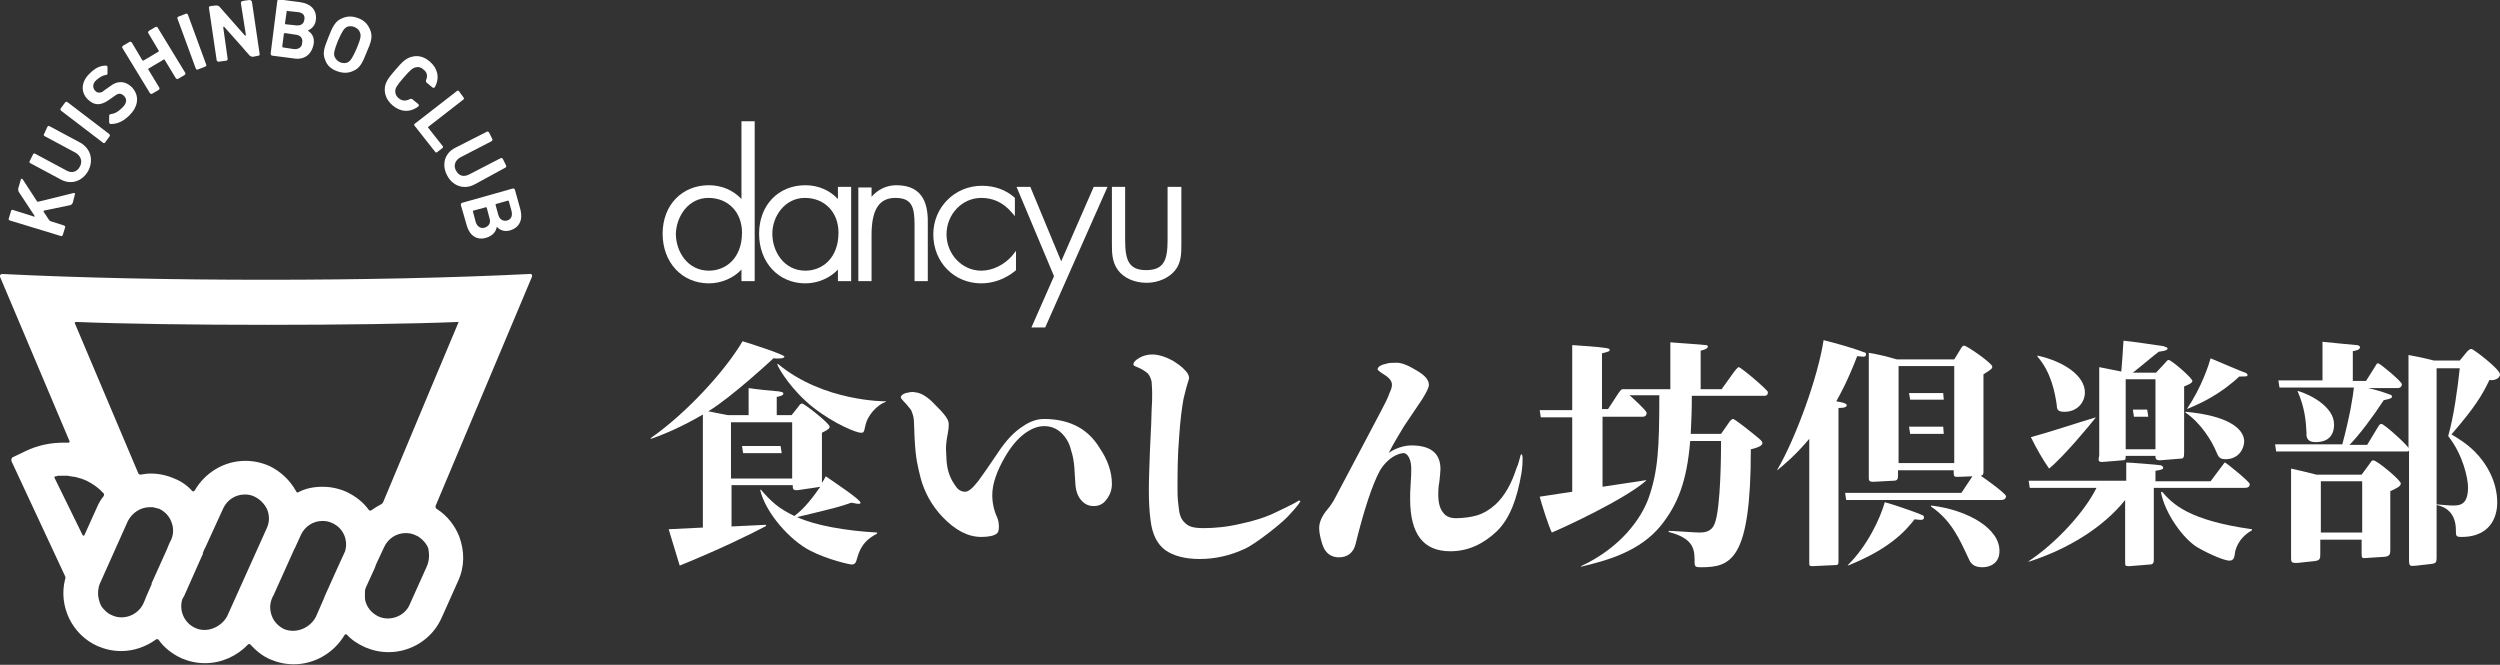 <?xml version="1.0" encoding="utf-8"?>
<!-- Generator: Adobe Illustrator 25.3.1, SVG Export Plug-In . SVG Version: 6.00 Build 0)  -->
<svg version="1.1" id="レイヤー_1" xmlns="http://www.w3.org/2000/svg" xmlns:xlink="http://www.w3.org/1999/xlink" x="0px"
	 y="0px" viewBox="0 0 453.5 120.6" style="enable-background:new 0 0 453.5 120.6;" xml:space="preserve">
<rect x="0" y="0" width="453.5" height="120.6" fill="#333333" stroke="none"/>
<style type="text/css">
	.st0{fill:#fff;}
</style>
<g>
	<g>
		<path class="st0" d="M134.5,36.1c-1.5-1.6-3.6-2.5-5.9-2.5c-4.9,0-8.4,3.6-8.4,8.8c0,5.2,3.5,9,8.4,9c2.3,0,4.5-1,5.9-2.5V51h2.4
			V22h-2.4V36.1z M128.5,35.9c3.6,0,6.1,2.6,6.1,6.3c0,4.7-3,6.9-6,6.9c-3.9,0-6-3.5-6-6.7C122.7,39.2,124.9,35.9,128.5,35.9z"/>
		<path class="st0" d="M152,36.1c-1.5-1.6-3.6-2.5-5.9-2.5c-4.9,0-8.4,3.6-8.4,8.8c0,5.2,3.5,9,8.4,9c2.3,0,4.5-1,5.9-2.5V51h2.4
			V33.9H152V36.1z M146,35.9c3.6,0,6.1,2.6,6.1,6.3c0,4.7-3,6.9-6,6.9c-3.9,0-6-3.5-6-6.7C140.1,39.2,142.4,35.9,146,35.9z"/>
		<path class="st0" d="M162.6,33.6c-1.8,0-3.4,0.8-4.5,2.1v-1.7h-2.4V51h2.4v-8.4c0-4.6,1.4-6.7,4.3-6.7c3,0,3.5,1.6,3.5,4.9V51h2.4
			V40.8C168.4,37.4,167.7,33.6,162.6,33.6z"/>
		<path class="st0" d="M178,49.1c-3.5,0-6.3-3-6.3-6.6c0-3.6,2.8-6.6,6.3-6.6c2.1,0,3.9,0.8,5.4,2.5l0.7,0.8v-3.3l-0.1-0.1
			c-1.6-1.4-3.6-2.1-5.9-2.1c-4.9,0-8.8,3.9-8.8,8.8c0,5.1,3.8,8.9,8.7,8.9c2.2,0,4.4-0.8,6.2-2.3l0.1-0.1v-3.5l-0.7,0.9
			C182.2,48,180.1,49.1,178,49.1z"/>
		<polygon class="st0" points="192.5,47.4 186.9,33.9 184.4,33.9 191.2,50.1 187.1,59.4 189.6,59.4 200.9,33.9 198.4,33.9 		"/>
		<path class="st0" d="M211.8,33.9v9.6c0,3.6-0.6,5.5-3.9,5.5c-3.2,0-3.8-1.9-3.8-5.5v-9.6h-2.4v10.3c0,1.6,0,3.3,1.1,4.8
			c1.1,1.5,3.1,2.3,5.2,2.3c2.1,0,4.1-0.9,5.2-2.3c1.1-1.4,1.1-3.1,1.1-4.8V33.9H211.8z"/>
	</g>
	<g>
		<g>
			<path class="st0" d="M13.2,36.8c-0.1,0.2-0.2,0.3-0.4,0.4L8,38.2c-0.1,0-0.1,0.1-0.1,0.2l1,1.5C9,40,9,40,9.1,40.1l2.5,0.8
				c0.2,0.1,0.3,0.2,0.2,0.4l-0.4,1.3c-0.1,0.2-0.2,0.3-0.4,0.2l-9.2-2.8c-0.2-0.1-0.3-0.2-0.2-0.4l0.4-1.3c0-0.2,0.2-0.3,0.4-0.2
				l3.8,1.2c0,0,0.1,0,0.1-0.1l-2.9-4.4c-0.1-0.2-0.1-0.4-0.1-0.6l0.5-1.7c0-0.1,0.2-0.1,0.3,0l2.6,4c0.1,0.1,0.1,0.1,0.2,0.1
				l6.5-1.6c0.1,0,0.3,0.1,0.2,0.2L13.2,36.8z"/>
		</g>
		<g>
			<path class="st0" d="M16,31c-1,1.8-3,2.6-4.9,1.6l-5.6-3c-0.2-0.1-0.2-0.3-0.1-0.4l0.6-1.2c0.1-0.2,0.3-0.2,0.4-0.1l5.6,3
				c1,0.6,2,0.3,2.5-0.7c0.5-0.9,0.2-1.9-0.8-2.5l-5.6-3c-0.2-0.1-0.2-0.3-0.1-0.4L8.6,23c0.1-0.2,0.3-0.2,0.4-0.1l5.6,3
				C16.5,27,17,29.1,16,31z"/>
		</g>
		<g>
			<path class="st0" d="M19.1,25.8C19,26,18.8,26,18.7,25.9l-7.6-5.8c-0.1-0.1-0.2-0.3-0.1-0.4l0.8-1.1c0.1-0.1,0.3-0.2,0.4-0.1
				l7.6,5.8c0.1,0.1,0.2,0.3,0.1,0.4L19.1,25.8z"/>
		</g>
		<g>
			<path class="st0" d="M23.5,20.9c-1,1-2.1,1.6-3.4,1.6c-0.2,0-0.3-0.2-0.3-0.3l0-1.2c0-0.2,0.2-0.3,0.3-0.3c0.8-0.1,1.4-0.5,2-1.1
				c0.9-0.8,1-1.6,0.4-2.2c-0.2-0.2-0.5-0.4-0.8-0.4c-0.3,0-0.5,0.1-0.9,0.4l-1,0.7c-0.7,0.5-1.4,0.8-2,0.8c-0.7,0-1.3-0.3-1.9-0.9
				c-1.3-1.3-1.2-3.2,0.4-4.7c0.9-0.9,1.8-1.4,2.9-1.4c0.2,0,0.3,0.1,0.3,0.3l0,1.1c0,0.2-0.1,0.3-0.3,0.3c-0.7,0.1-1.2,0.5-1.7,0.9
				c-0.8,0.7-0.7,1.5-0.2,2c0.2,0.2,0.4,0.3,0.7,0.3c0.3,0,0.6-0.1,0.9-0.4l1-0.7c0.8-0.6,1.3-0.8,2-0.8c0.7,0,1.4,0.3,2.1,1
				C25.4,17.5,25,19.4,23.5,20.9z"/>
		</g>
		<g>
			<path class="st0" d="M32.3,14.3c-0.1,0.1-0.3,0-0.4-0.1l-2-3.3c0-0.1-0.1-0.1-0.2-0.1l-2.7,1.6c-0.1,0-0.1,0.1-0.1,0.2l2,3.3
				c0.1,0.1,0,0.3-0.1,0.4l-1.2,0.7c-0.2,0.1-0.3,0-0.4-0.1l-5-8.2c-0.1-0.1,0-0.3,0.1-0.4l1.2-0.7c0.1-0.1,0.3,0,0.4,0.1l1.9,3.2
				C25.9,11,26,11,26,11l2.7-1.6c0.1,0,0.1-0.1,0.1-0.2l-1.9-3.2c-0.1-0.1,0-0.3,0.1-0.4l1.2-0.7c0.2-0.1,0.3,0,0.4,0.1l5,8.2
				c0.1,0.1,0,0.3-0.1,0.4L32.3,14.3z"/>
		</g>
		<g>
			<path class="st0" d="M35.9,12.6c-0.2,0.1-0.3,0-0.4-0.2l-3.3-9c-0.1-0.2,0-0.3,0.2-0.4l1.3-0.5c0.2-0.1,0.3,0,0.4,0.2l3.3,9
				c0.1,0.2,0,0.3-0.2,0.4L35.9,12.6z"/>
		</g>
		<path class="st0" d="M39.6,11.2c-0.1,0-0.3-0.2-0.3-0.3l-1.4-9.5c0-0.1,0-0.2,0.1-0.2c0,0,0.1-0.1,0.2-0.1l0.9-0.1
			c0,0,0.2,0,0.2,0c0.1,0,0.3,0,0.5,0.2l4.5,5.1l0.1,0.1c0.1,0.1,0.2,0.1,0.2-0.1c0-0.1-0.9-5.7-0.9-5.7c0-0.1,0-0.4,0.3-0.4
			C44.3,0.1,45.3,0,45.3,0c0.1,0,0.3,0.1,0.4,0.3l1.4,9.5c0,0.1,0,0.3-0.2,0.3l-1,0.2c-0.1,0-0.3,0-0.6-0.2c0,0-3.4-3.9-4.6-5.2
			c-0.1-0.1-0.2-0.1-0.2,0.1c0.2,1.3,0.8,5.7,0.8,5.7c0,0.1-0.1,0.3-0.2,0.3L39.6,11.2z"/>
		<g>
			<path class="st0" d="M53.3,10.6l-3.9-0.5c-0.2,0-0.3-0.2-0.3-0.4l1.2-9.5c0-0.2,0.2-0.3,0.4-0.3l3.8,0.5c2,0.3,3,1.5,2.8,3.2
				c-0.1,1.1-0.9,1.7-1.4,1.9c0,0,0,0.1,0,0.1c0.6,0.4,1.2,1.1,1,2.4C56.5,10,55.1,10.9,53.3,10.6z M53.7,6.3l-2-0.3
				c-0.1,0-0.2,0.1-0.2,0.1l-0.3,2.3c0,0.1,0.1,0.2,0.1,0.2l2,0.3c0.9,0.1,1.5-0.4,1.5-1.1C55,7.1,54.6,6.4,53.7,6.3z M54.1,2.2
				l-1.9-0.2C52.1,1.9,52,2,52,2.1l-0.3,2.1c0,0.1,0,0.2,0.1,0.2l1.9,0.2c0.9,0.1,1.4-0.3,1.5-1C55.4,2.8,54.9,2.3,54.1,2.2z"/>
		</g>
		<g>
			<path class="st0" d="M64,12.9c-0.9,0.4-1.8,0.4-2.9,0c-1.1-0.4-1.8-1.1-2.1-2c-0.6-1.3-0.1-2.4,0.6-4.2c0.7-1.8,1.2-2.9,2.5-3.4
				c0.9-0.4,1.9-0.4,2.9,0c1.1,0.4,1.7,1.1,2.1,2c0.6,1.3,0.2,2.4-0.6,4.2C65.8,11.3,65.3,12.4,64,12.9z M65.3,5.9
				c-0.1-0.4-0.5-0.8-1-1c-0.5-0.2-1-0.2-1.4,0c-0.5,0.3-0.8,0.7-1.6,2.5c-0.7,1.8-0.8,2.3-0.6,2.9c0.2,0.4,0.5,0.8,1,1
				c0.5,0.2,1,0.2,1.4,0c0.5-0.3,0.8-0.7,1.6-2.5C65.5,6.9,65.5,6.4,65.3,5.9z"/>
		</g>
		<g>
			<path class="st0" d="M71.2,19.1c-0.9-0.8-1.3-1.6-1.4-2.6c-0.1-1.4,0.6-2.3,1.9-3.8c1.3-1.5,2-2.3,3.5-2.5c1-0.1,1.9,0.2,2.8,1
				c1.4,1.2,1.8,2.9,0.9,4.6c-0.1,0.1-0.3,0.2-0.4,0.1L77.4,15c-0.1-0.1-0.2-0.3-0.1-0.5c0.3-0.7,0.2-1.4-0.5-1.9
				c-0.4-0.4-0.9-0.5-1.3-0.4c-0.6,0.1-1,0.4-2.3,1.9c-1.3,1.5-1.5,1.9-1.5,2.5c0,0.4,0.2,0.9,0.6,1.2c0.7,0.6,1.4,0.5,2,0.2
				c0.2-0.1,0.4-0.1,0.5,0l1.1,0.9c0.1,0.1,0.1,0.3,0,0.4C74.3,20.5,72.6,20.3,71.2,19.1z"/>
		</g>
		<g>
			<path class="st0" d="M75.2,22.8c-0.1-0.1-0.1-0.3,0.1-0.4l7.6-5.9c0.1-0.1,0.3-0.1,0.4,0.1l0.8,1.1c0.1,0.1,0.1,0.3-0.1,0.4
				L77.7,23c-0.1,0.1-0.1,0.1,0,0.2l2.6,3.3c0.1,0.1,0.1,0.3-0.1,0.4l-0.9,0.7c-0.1,0.1-0.3,0.1-0.4-0.1L75.2,22.8z"/>
		</g>
		<g>
			<path class="st0" d="M81.1,31.8c-1-1.9-0.5-4,1.5-5l5.7-2.9c0.2-0.1,0.3,0,0.4,0.1l0.6,1.2c0.1,0.2,0,0.3-0.1,0.4l-5.6,2.9
				c-1,0.5-1.4,1.5-0.9,2.4c0.5,1,1.4,1.3,2.5,0.7l5.6-2.9c0.2-0.1,0.3,0,0.4,0.1l0.6,1.2c0.1,0.2,0,0.3-0.1,0.4L86,33.5
				C84,34.5,82,33.6,81.1,31.8z"/>
		</g>
		<g>
			<path class="st0" d="M84.7,41l-1.1-3.8c0-0.2,0-0.3,0.2-0.4l9.2-2.6c0.2,0,0.3,0,0.4,0.2l1,3.6c0.5,1.9-0.2,3.3-1.9,3.8
				c-1,0.3-1.9-0.1-2.3-0.6c0,0-0.1,0-0.1,0c-0.1,0.7-0.6,1.5-1.8,1.9C86.5,43.7,85.2,42.7,84.7,41z M88.8,39.6l-0.5-1.9
				c0-0.1-0.1-0.1-0.2-0.1l-2.2,0.6c-0.1,0-0.1,0.1-0.1,0.2l0.5,1.9c0.3,0.9,1,1.2,1.6,1C88.6,41.1,89.1,40.5,88.8,39.6z M92.8,38.3
				l-0.5-1.8c0-0.1-0.1-0.1-0.2-0.1L90,37c-0.1,0-0.1,0.1-0.1,0.2l0.5,1.8c0.2,0.8,0.9,1.2,1.6,1C92.7,39.8,93,39.2,92.8,38.3z"/>
		</g>
	</g>
	<path class="st0" d="M79.2,92.3c-0.2-0.1-0.2-0.3-0.2-0.5l17.5-41.6c0.1-0.3-0.1-0.6-0.4-0.5c-27.9,1.4-67.9,1.4-95.7,0
		c-0.3,0-0.5,0.3-0.4,0.5L12.6,80c0.1,0.1,0,0.3-0.2,0.3c-0.3,0-0.6,0-0.9,0c-2.4,0-4.7,0.5-6.8,1.5l-2.3,1.1
		C2.1,83,2,83.3,2.1,83.7l9.7,20.8c0.1,0.2,0.1,0.4,0,0.6c-1.2,4.8,1.2,10,5.9,12.1c1.4,0.6,2.8,0.9,4.3,0.9c2.3,0,4.5-0.8,6.3-2.1
		c0.1-0.1,0.4-0.1,0.5,0.1c1,1.4,2.4,2.5,4.1,3.3c1.4,0.6,2.8,0.9,4.3,0.9c3,0,5.8-1.3,7.8-3.4c0.1-0.1,0.3-0.1,0.4,0
		c1,1.1,2.2,2.1,3.6,2.7c1.4,0.6,2.8,0.9,4.3,0.9c3.8,0,7.3-2.1,9.2-5.3c0.1-0.1,0.2-0.2,0.4-0.1c0.9,1,2,1.7,3.3,2.3
		c1.4,0.6,2.8,0.9,4.3,0.9c4.1,0,7.9-2.4,9.6-6.2l3-6.7c1.2-2.6,1.2-5.4,0.2-8.1C82.5,95.3,81.1,93.5,79.2,92.3z M83.2,58.4
		c0,0-8.7,20.7-13.7,32.7c-0.1,0.2-0.2,0.3-0.4,0.4c-0.6,0.3-1.2,0.7-1.8,1.1c-0.1,0.1-0.3,0-0.4-0.1c-1-1.4-2.4-2.5-4.1-3.3
		c-1.4-0.6-2.8-0.9-4.3-0.9c-1.6,0-3.1,0.3-4.4,1c-0.2,0.1-0.3,0-0.4-0.2c-1.1-2-2.8-3.6-4.9-4.6c-1.4-0.6-2.8-0.9-4.3-0.9
		c-3.8,0-7.3,2.1-9.2,5.4c-0.1,0.1-0.2,0.2-0.4,0.1c-0.9-1-2-1.8-3.3-2.3c-1.4-0.6-2.8-0.9-4.3-0.9c-0.6,0-1.2,0.1-1.8,0.2
		c-0.2,0-0.3-0.1-0.4-0.2L13.6,58.7c-0.1-0.1,0-0.3,0.2-0.3C30.7,59.1,66.4,59.1,83.2,58.4z M10.5,86.3c0.1,0,0.3,0,0.4,0
		c0.1,0,0.2,0,0.4,0c0.2,0,0.4,0,0.6,0c0.1,0,0.1,0,0.2,0c0.2,0,0.4,0,0.6,0.1c0,0,0.1,0,0.1,0c0.2,0,0.5,0.1,0.7,0.1c0,0,0,0,0.1,0
		c0.2,0.1,0.5,0.1,0.7,0.2c0,0,0,0,0,0c0.5,0.1,0.9,0.3,1.4,0.5c0,0,0,0,0,0c1.2,0.6,2.2,1.3,3.1,2.3c0.1,0.1,0.1,0.3,0,0.5
		c-0.5,0.6-0.9,1.3-1.2,2l-2.3,5.1c-0.1,0.1-0.2,0.1-0.3,0L9.9,86.7c-0.1-0.1,0-0.3,0.2-0.3C10.2,86.4,10.3,86.4,10.5,86.3z
		 M20.3,111.6c-0.5-0.2-0.9-0.5-1.2-0.8c-0.3-0.3-0.6-0.6-0.8-1c0,0,0,0,0,0c-0.2-0.4-0.3-0.8-0.4-1.2c0,0,0,0,0,0
		c0-0.2-0.1-0.4-0.1-0.6c0,0,0-0.1,0-0.1c0-0.2,0-0.4,0-0.6c0,0,0,0,0-0.1c0-0.2,0.1-0.4,0.1-0.6c0,0,0-0.1,0-0.1
		c0.1-0.2,0.1-0.4,0.2-0.6l5.1-11.4C24,93,25.5,92,27.2,92c0.1,0,0.3,0,0.4,0c0,0,0.1,0,0.1,0c0,0,0,0,0,0c0.4,0.1,0.8,0.2,1.2,0.3
		c1,0.5,1.8,1.3,2.2,2.4c0.4,1,0.4,2.1,0,3.1l-0.3,0.6c-0.4,0.9-0.1,0.2-0.5,1.2l-2.7,6c-0.1,0.1-0.1,0.3-0.1,0.4l-0.7,1.6
		c-0.4,0.9-0.1,0.2-0.5,1.2l-0.3,0.7C25,111.6,22.4,112.6,20.3,111.6z M35.4,113.9c-2-0.9-3-3.2-2.3-5.3l0.1-0.1
		c0.2-0.5,0.1-0.1,0.3-0.6l3.2-7.2c0.1-0.1,0.1-0.2,0.1-0.4l0.2-0.5c0.2-0.5,0.1-0.1,0.3-0.6l3.2-7c0.7-1.5,2.2-2.5,3.9-2.5
		c0.6,0,1.2,0.1,1.8,0.4c1,0.5,1.8,1.3,2.3,2.4c0.4,1.1,0.4,2.2-0.1,3.3l-7.2,16C40.1,113.8,37.5,114.9,35.4,113.9z M51.5,114.1
		c-1-0.5-1.8-1.3-2.2-2.4c-0.4-1.1-0.4-2.2,0.1-3.3c0.2-0.5,0.1-0.1,0.3-0.6l3.6-8c0.2-0.5,0.1-0.1,0.3-0.6l1-2.2
		c0.7-1.5,2.2-2.5,3.9-2.5c0.6,0,1.2,0.1,1.8,0.4c2,0.9,2.9,3.1,2.3,5.1l-1.6,3.5c-0.1,0.3-0.3,0.6-0.4,0.9l-1.4,3.1
		c-0.4,0.9-0.1,0.2-0.5,1.2l-1.4,3.2C56.2,114,53.6,115,51.5,114.1z M77.4,102.8l-3.1,6.9c-0.9,2.1-3.6,3.1-5.7,2.1
		c-1-0.5-1.8-1.3-2.2-2.4c-0.1-0.3-0.2-0.6-0.2-1c0-0.2,0-0.5,0-0.7c0-0.1,0-0.3,0-0.4c0,0,0,0,0,0c0-0.3,0.1-0.5,0.2-0.8l1.6-3.5
		c0.1-0.3,0.2-0.6,0.3-0.8l1.4-3c0.7-1.5,2.2-2.5,3.9-2.5c0.6,0,1.2,0.1,1.8,0.4c0.2,0.1,0.5,0.2,0.7,0.4c0.2,0.1,0.4,0.3,0.6,0.5
		c0.4,0.4,0.8,0.9,1,1.5C77.9,100.6,77.9,101.7,77.4,102.8z"/>
	<g>
		<path class="st0" d="M235.6,90.8c-0.3,0.2-0.9,0.6-4.1,2.1c-1.8,0.9-4,1.6-6.4,2.1c-2.5,0.6-4.8,0.8-6.7,0.8h0
			c-1.8,0-2.8-0.2-3.6-1.1c-0.6-0.6-0.9-1.5-1-2.8c-0.1-0.7-0.2-1.6-0.2-2.9c0-3.1,0-6.3,0.3-9.8c0.2-3,0.5-5.3,0.8-6.9
			c0.1-0.5,0.3-1.1,0.5-2c0.3-1,0.5-1.6,0.5-1.7c0-0.4-0.2-0.9-0.7-1.4c-0.6-0.7-1.5-1.3-2.3-1.8c-1.3-0.7-2.6-1.1-3.7-1.1
			c-0.8,0-1.6,0.2-2.3,0.6c-0.7,0.4-1.1,0.8-1.1,1.2c0,0.2,0.2,0.3,0.7,0.5c0.5,0.2,1.1,0.5,1.6,0.9c0.5,0.3,0.8,0.9,1,1.7
			c0,0.4,0.1,1.1,0.1,2.2c0,0.7,0,1.7-0.1,3.1c0,0.9-0.1,3.3-0.3,7.2c-0.1,2.9-0.2,5.3-0.2,7.2c0,2.1,0.1,3.9,0.3,5.4
			c0.3,2.6,1.2,4.4,2.7,5.5c1.4,1,3.5,1.6,6.2,1.6c2.8,0,5.5-0.6,8.1-1.8c1.9-0.8,6.7-4.6,7.9-5.9c1.9-2,2.2-2.6,2.3-2.8
			C235.8,90.8,235.6,90.8,235.6,90.8z"/>
		<path class="st0" d="M276,82.4c-0.1,0-0.2,0.2-0.3,0.7c-0.2,0.8-0.4,1.4-0.6,1.8c-0.9,2.8-2.1,5-3.8,6.6c-1,0.9-2.1,1.6-3.4,2
			c-1.1,0.3-2.4,0.5-3.8,0.5c-1,0-1.8-0.3-2.3-1c-0.6-0.7-0.9-1.8-0.9-3.3c0-0.5,0-1.3,0.2-2.3c0.1-1,0.2-1.8,0.2-2.3
			c0-2.9-1.8-4.3-5.3-4.3c-2,0-3.8,1.1-4.1,1.4c1-2,2.1-3.7,2.8-4.9l3.3-4.9c0.8-1.3,1.2-2.1,1.2-2.6c0-0.8-0.6-1.6-1.9-2.4
			c-1.6-1-2.9-1.6-3.9-1.6c-0.8,0-1.5,0-2,0.2c-1,0.2-1.5,0.6-1.5,1c0,0.1,0.3,0.4,1.1,0.9c1,0.6,1.5,1.2,1.5,1.9
			c0,0.3-0.1,0.8-0.4,1.4c-0.3,0.9-0.9,2.1-1.6,3.4l-3.8,7.2c-2,3.8-3.5,6.6-4.5,8.5c-0.4,0.8-0.9,1.5-1.4,2.1
			c-1,1.2-1.5,2.3-1.5,3.4c0,0.8,0.2,1.7,0.5,2.7c0.5,1.8,1.6,2.6,3.1,2.6c1.5,0,2.6-0.8,3-2.4c1.5-6.1,3-10.7,4.4-13.3
			c0.8-1.4,2.4-3,4.2-3.2c0.9-0.1,1.5,1.3,1.5,2.7c0,0.7,0,1.6-0.1,2.8c-0.1,1.3-0.1,2.2-0.1,2.8c0,6.4,2.4,9.5,7.3,9.5
			c3.2,0,6-1.3,8.5-3.7c2.3-2.3,3.6-5.8,4.4-10.5c0.2-1.3,0.2-2.2,0.2-2.6C276.2,82.7,276.1,82.4,276,82.4z"/>
		<g>
			<path class="st0" d="M141.1,66l-0.1,0.1c0.3,0.9,2.7,4.8,6.5,7.8c4.1,3.2,8,4.6,8.6,4.6c0.6,0,0.6,0,0.9-1.4
				c0.3-1.5,1.9-3.6,3.7-4.2v-0.1C160.6,72.8,149.4,72.9,141.1,66z"/>
			<path class="st0" d="M154.4,91.2c0.3,0,1,0.2,1.3,0.2c0.1,0,0.4,0,0.4-0.2c0-0.6-4.9-3.8-6.3-4.8c-0.3,0.6-0.4,0.7-0.7,1.2
				c0-0.2,0-0.2,0-0.4v-8.7c1.2-0.6,1.4-0.8,1.4-1.1c0-0.6-4.6-4.2-5-4.2c-0.3,0-0.5,0.3-0.7,0.6l-1.2,1.5h-2.7v-3.3
				c0.4-0.1,1.2-0.2,1.2-0.6c0-0.3-0.4-0.3-0.8-0.4c-1.4-0.1-4.2-0.4-5.5-0.6v4.9H132c-1.2-0.2-3-0.6-3.5-0.7
				c4.3-2.6,11.8-9.6,11.8-9.6c1.1,0.1,2,0,2-0.3c0-0.4-6.6-2.5-7.6-2.8c-3.1,5.3-10.1,13-16.7,17.6l0.1,0.1
				c2.6-0.9,5.6-2.2,9.4-4.4v20.5l-6.2,0.3c0.4,1.4,1.5,4.9,2,6.6c6.9-2.8,12.7-5.6,15.7-7.2l-0.1-0.2l-6.2,0.3V88h11.1
				c0,0.7,0,1,1,0.9l3.4-0.5c0.1,0,0.4-0.1,0.6-0.1c-1.2,1.7-2.7,3.8-4.7,5.3c-2.9-1.4-4.2-2.6-6.1-4.8l-0.1,0.1
				c1,4.2,5.5,9.2,9.1,11c3.1,1.6,7.1,2.5,7.5,2.5c0.7,0,0.8-0.5,1-1.2c0.7-2.6,2.1-3.6,3.6-4.4v-0.2c-5.6-0.3-11.3-1.3-14.5-2.8
				C151.7,92.1,152.4,91.9,154.4,91.2z M132.6,86.7V76.6h11.1v10.2H132.6z"/>
			<polygon class="st0" points="134.6,80.9 134.8,82.2 141.8,82.2 141.6,80.9 			"/>
		</g>
		<path class="st0" d="M315.4,66.6c-0.2,0-0.7,0.7-0.8,0.8l-2.3,3.2h-3.8v-7c0.2,0,1.3-0.3,1.3-0.7c0-0.2-0.1-0.3-0.4-0.3
			c-0.5-0.1-5.4-0.4-6.4-0.5v8.5h-8.3c-0.1,0-0.3,0-0.4,0c-0.2,0-0.4,0.3-0.7,0.7l-1.9,2.9h-1.1V64.1c1.2-0.3,1.4-0.4,1.4-0.6
			c0-0.2-0.1-0.3-0.9-0.4c-1.3-0.2-4.4-0.4-5.9-0.5v11.8h-5.9l0.2,1.3h5.7v13.5l-5.9,0.9c0.4,1.5,1.6,5.3,2.2,6.5
			c2.2-0.9,13.2-6,17.1-9.4v-0.1l-7.9,1.2V75.6h7.2c0.6,0,0.8-0.3,0.8-0.7c0-0.4-2.3-2.5-3.1-3.2h5.4c0,9.4-0.2,13.8-2,18.8
			c-1.3,3.5-4.9,8.8-12.2,12.2v0.1c4.6-1.1,10.7-2.7,14.6-7.6c2.9-3.7,4.6-7.8,5.2-15.2h5.6c0,1.4,0,12.3-1.2,15.1
			c-0.6,1.4-1.8,1.5-2.8,1.5c-0.8,0-4.6-0.3-5.5-0.3v0.2c4.7,1.2,4.7,3.3,4.7,5.5c0,0.8,0.2,0.9,1.1,0.9c5.5,0,9.1-1.2,9.1-21.4
			c0.5-0.1,2.1-0.5,2.1-1.1c0-0.3-0.2-0.5-0.8-1c-0.7-0.6-4.2-3.4-4.5-3.4s-0.7,0.5-0.8,0.7l-1.4,2h-5.5c0.1-2,0.2-4.3,0.2-6.9h13.1
			c0.4,0,0.7-0.1,0.7-0.7C320.4,70.5,315.8,66.6,315.4,66.6z"/>
		<g>
			<polygon class="st0" points="346.3,71.3 346.5,72.5 352.6,72.5 352.5,71.3 			"/>
			<path class="st0" d="M359.3,86.3c0.5-0.1,0.5-0.4,0.5-0.8V67.9c1.6-1,1.6-1.1,1.6-1.4c0-0.6-4.6-3.8-5.1-3.8
				c-0.3,0-0.4,0.2-0.7,0.7l-1.1,1.8h-10.4c-1.7-0.5-3.3-0.9-5.1-1.2v22.6c0,0.5,0,0.8,0.8,0.8l3.7-0.2c0.7,0,0.8-0.3,0.8-1v-0.9
				h10.1v0.5c0,0.7,0.2,0.7,0.8,0.7l2.6-0.1l-2,3h-21.1l0.2,1.3H363c0.6,0,0.9-0.3,0.9-0.7C363.8,89.5,360.1,86.8,359.3,86.3z
				 M354.5,72.2v5.6v0.5V84h-10.1V66.4h10.1v5.2V72.2z"/>
			<path class="st0" d="M335,73.5c0-0.4-1.3-0.6-1.9-0.7c0.6-1.1,1.9-3.3,3.8-8.2c0.2,0,0.7,0.1,1.1,0.1c0.1,0,0.5,0,0.5-0.4
				c0-0.3-0.2-0.4-0.4-0.4c-1.7-0.7-5.3-1.7-7.3-2.2c-1,6.6-5,17.7-8.4,23.5v0.1c1.2-1,3.3-2.7,5.8-5.7V102c0,0.6,0,0.7,0.6,0.7
				l4.2-0.2c0.5,0,0.5-0.3,0.5-0.7V74C334,74,335,74,335,73.5z"/>
			<path class="st0" d="M350.3,91.7v0.2c3.7,2.5,5.2,6,6.7,9.2c0.4,0.9,0.8,1.8,2.6,1.8c1.5,0,3.1-0.8,3.1-2.9
				C362.8,95.9,357,92.5,350.3,91.7z"/>
			<polygon class="st0" points="346.3,77.4 346.5,78.7 352.6,78.7 352.5,77.4 			"/>
			<path class="st0" d="M348.6,93.4c-0.8-0.4-5.8-2.1-6.7-2.3c-0.8,2.9-3.2,8-6.7,11.4l0,0.1c7.5-3,10.4-6.2,12.1-8.4
				c0.8,0.1,1,0.1,1.1,0.1c0.2,0,0.6,0,0.6-0.4C349.1,93.7,348.9,93.5,348.6,93.4z"/>
		</g>
		<g>
			<path class="st0" d="M396.5,74.7l-0.1,0.1c2.8,1.9,4.8,5.1,5.7,7.3c0.3,0.7,0.5,1.2,1.6,1.2c2.4,0,3.4-1.9,3.4-3.3
				C407,77.7,404.1,75.4,396.5,74.7z"/>
			<path class="st0" d="M374.5,74.7c2.4,0,3.7-1.8,3.7-3.5c0-3-3.7-5.6-8.6-6.7l0,0.2c2.5,2.8,3.2,6.7,3.5,8.8
				C373.1,74.4,373.4,74.7,374.5,74.7z"/>
			<polygon class="st0" points="386.9,74.3 387.1,75.6 389.7,75.6 389.5,74.3 			"/>
			<path class="st0" d="M381.4,83.8l3.6-0.3c0.6,0,0.6-0.2,0.6-0.8h5.4c0,0.4,0,0.8,0.8,0.8l3.7-0.3c0.6,0,0.7-0.2,0.7-1.1V70.1
				c0.7-0.3,1.5-0.6,1.5-1c0-0.5-3.8-3.8-4.3-3.8c-0.2,0-0.3,0.1-0.8,0.7l-1.5,1.6h-4.2c1.3-1,4-3.3,4.7-3.8
				c0.7-0.1,1.6-0.2,1.6-0.6c0-0.2-0.6-0.3-0.7-0.4c-2.1-0.3-5.3-0.8-7.3-1c-0.1,1.9-0.3,4.5-0.4,5.6c-1.4-0.3-2.6-0.5-4-0.8v16
				C380.6,83.6,380.6,83.8,381.4,83.8z M391,75.2v6.3h-5.4v-6.3v-0.5v-5.9h5.4v5.9V75.2z"/>
			<path class="st0" d="M396.7,74.2c2.5-1,6.1-2.7,9.5-5.9c1.4,0,1.5,0,1.5-0.3c0-0.2-0.3-0.4-0.7-0.5c-0.6-0.2-3.6-1.5-6-2.5
				C400.7,66.1,399.4,70.2,396.7,74.2L396.7,74.2z"/>
			<path class="st0" d="M392.2,89.2l-0.2,0.1c0.7,3.8,4.1,8.6,6.8,10.1c2.3,1.3,4.8,2.3,5.6,2.3c0.8,0,0.9-0.6,1-1.2
				c0-0.4,0.4-2.8,3.1-4.3V96C397,94.4,394.1,91.4,392.2,89.2z"/>
			<path class="st0" d="M408.1,87.8c0-0.4-4.3-3.9-4.5-3.9c-0.1,0-0.1,0.1-0.5,0.6l-2.1,2.8h-10v-1.9c1.3-0.2,1.4-0.3,1.4-0.6
				c0-0.2-0.3-0.3-0.4-0.4c-0.7-0.1-5.6-0.5-6.3-0.5v3.3H368l0.2,1.3h12.1c-2.1,4.3-7.3,10-12.3,13.3l0,0.1
				c7.2-2.3,13.6-6.3,17.5-11.2v11.1c0,0.9,0,0.9,0.8,0.9l3.7-0.3c0.7,0,0.7-0.5,0.7-1V88.5h16.5C407.8,88.5,408.1,88.3,408.1,87.8z
				"/>
			<path class="st0" d="M380.2,75.7L380.2,75.7c-3.4,1-8.1,2.6-11.8,3.6c1.1,2.2,2,3.8,3.3,5.7C374.4,82.8,379.1,77.1,380.2,75.7z"
				/>
		</g>
		<g>
			<path class="st0" d="M453.5,67.9c0-0.9-4.8-4.6-5.2-4.6c-0.3,0-0.4,0.2-0.7,0.4l-1.4,1.7h-4.7c-1.5-0.4-3.4-0.8-4.6-1v16.9
				c0-0.4-4.4-4.4-4.9-4.4c-0.3,0-0.4,0.2-0.6,0.5l-2,3.3h-3.2c1.7-1.7,4.4-5.3,6.2-8.1c1.4-0.3,1.5-0.4,1.5-0.7
				c0-0.2-0.2-0.3-0.6-0.4c-0.7-0.3-2.7-0.9-3.7-1.1h5.3c0.5,0,0.8-0.3,0.8-0.7c0-0.5-4-3.8-4.3-3.8c-0.2,0-0.3,0.1-0.5,0.5
				l-1.7,2.7h-2.4v-5.4c0.7-0.1,1.3-0.3,1.3-0.7c0-0.3-0.4-0.4-0.6-0.4c-0.9-0.1-4.5-0.4-6.2-0.6v7h-8l0.2,1.3H427
				c-0.2,1.8-0.7,5-2.1,10.3h-12.2l0.2,1.3h23.6c0.5,0,0.5-0.1,0.5-0.3v20c0,1.2,0.2,1.1,1.4,1l2.6-0.3c1-0.1,1-0.4,1-1.3v-9.4
				c1.5,0.3,3.5,1.3,3.5,4.6c0,1,0,1.2,1,1.2c6,0,6.5-4.7,6.5-6.2c0-3.8-1.9-7.1-4.1-9.3c-1.6-1.6-3.4-2.6-4.2-3.1
				c4.4-5.1,5.6-7.2,6.9-9.9C452.1,69.1,453.5,68.8,453.5,67.9z M447.7,88.4c0,3.3-1.6,3.3-2.8,3.3c-0.7,0-1.5-0.1-2.9-0.2V66.8h4.2
				c-0.4,3.8-1.1,8.8-2.1,12.3C446.8,82.5,447.7,86.8,447.7,88.4z"/>
			<path class="st0" d="M420,80.2c0.7,0,3.4,0,3.4-3.2c0-3.3-4.5-5.5-6.6-6.1l0,0.1c1.3,3,1.5,5.4,1.6,7.5
				C418.3,79.6,418.8,80.2,420,80.2z"/>
			<path class="st0" d="M430.5,83.5c-0.2,0-0.3,0.1-0.7,0.7l-1.4,1.9h-8.2v0c-1.5-0.4-3.7-0.9-4.6-1.1v16.2c0,0.7,0,1,1.3,0.9
				l2.8-0.3c1.1-0.1,1.2-0.4,1.2-1.2v-2.7h7.5v2.4c0,1,0,1,1.1,0.9l3.1-0.2c1-0.1,1-0.6,1-1.3V89.1c1.3-0.6,1.9-0.9,1.9-1.4
				C435.6,87.2,431.2,83.5,430.5,83.5z M421,96.6v-9.3h7.5v9.3H421z"/>
		</g>
		<path class="st0" d="M194.9,77.1c-1.5-0.7-3.4-1.1-5.5-1.1c-1.2,0-2.5,0.4-3.8,1.3c-1.6,1-3.1,2.6-4.5,4.7
			c-1.6,2.4-2.8,4.1-3.6,5.2c-1,1.3-1.8,2-2.4,2c-0.7,0-1.3-0.3-1.8-1.1c-0.8-1.1-1.3-2.3-1.5-3.7c-0.1-0.6-0.1-0.9-0.2-3
			c0-0.7,0.1-1.6,0.3-2.6c0.2-1,0.2-1.7,0.2-1.9c0-0.5-0.3-1.1-0.9-1.8c-0.3-0.4-0.9-1-1.6-1.7c-1.2-1.3-2.3-2-3.3-2.2
			c-0.3,0-0.5-0.1-0.7-0.1c-0.4,0-0.8,0.1-1.3,0.2c-0.6,0.2-0.9,0.5-0.9,0.8c0,0.1,0.3,0.5,1,1.2c0.6,0.7,1,1.2,1,1.4
			c0.2,0.5,0.4,1.1,0.4,2c0,0.9,0.1,1.7,0.1,2.6c0.2,4.1,0.6,5.3,1.1,7.4c0.7,2.6,2,5,4,7.1c2.3,2.4,4.6,3.6,7,3.6
			c1.3,0,2.3-0.2,2.8-0.6c0.3-0.2,0.4-0.6,0.4-1.3c0-0.6-0.1-1.1-0.3-1.6c-0.6-1.3-0.9-2.7-0.9-4.1c0-2,0.8-4.3,2.3-6.9
			c1.1-1.9,2.3-3.3,3.5-4.2c1.2-0.9,2.4-1.4,3.6-1.4c1.2,0,2.3,0.4,3.2,1.3c0.8,0.8,1.4,1.8,1.7,3.1c0.3,0.9,0.5,1.9,0.6,3.2
			c0,0.4,0.1,1.4,0.2,3.2c0.1,1,0.4,1.9,1,2.6c0.6,0.7,1.3,1.1,2.3,1.1c1,0,1.8-0.4,2.4-1.3c0.6-0.8,0.9-1.7,0.9-2.7
			c0-2.1-0.7-4.3-2.2-6.5C198.3,79.3,196.7,77.9,194.9,77.1z"/>
	</g>
</g>
</svg>
